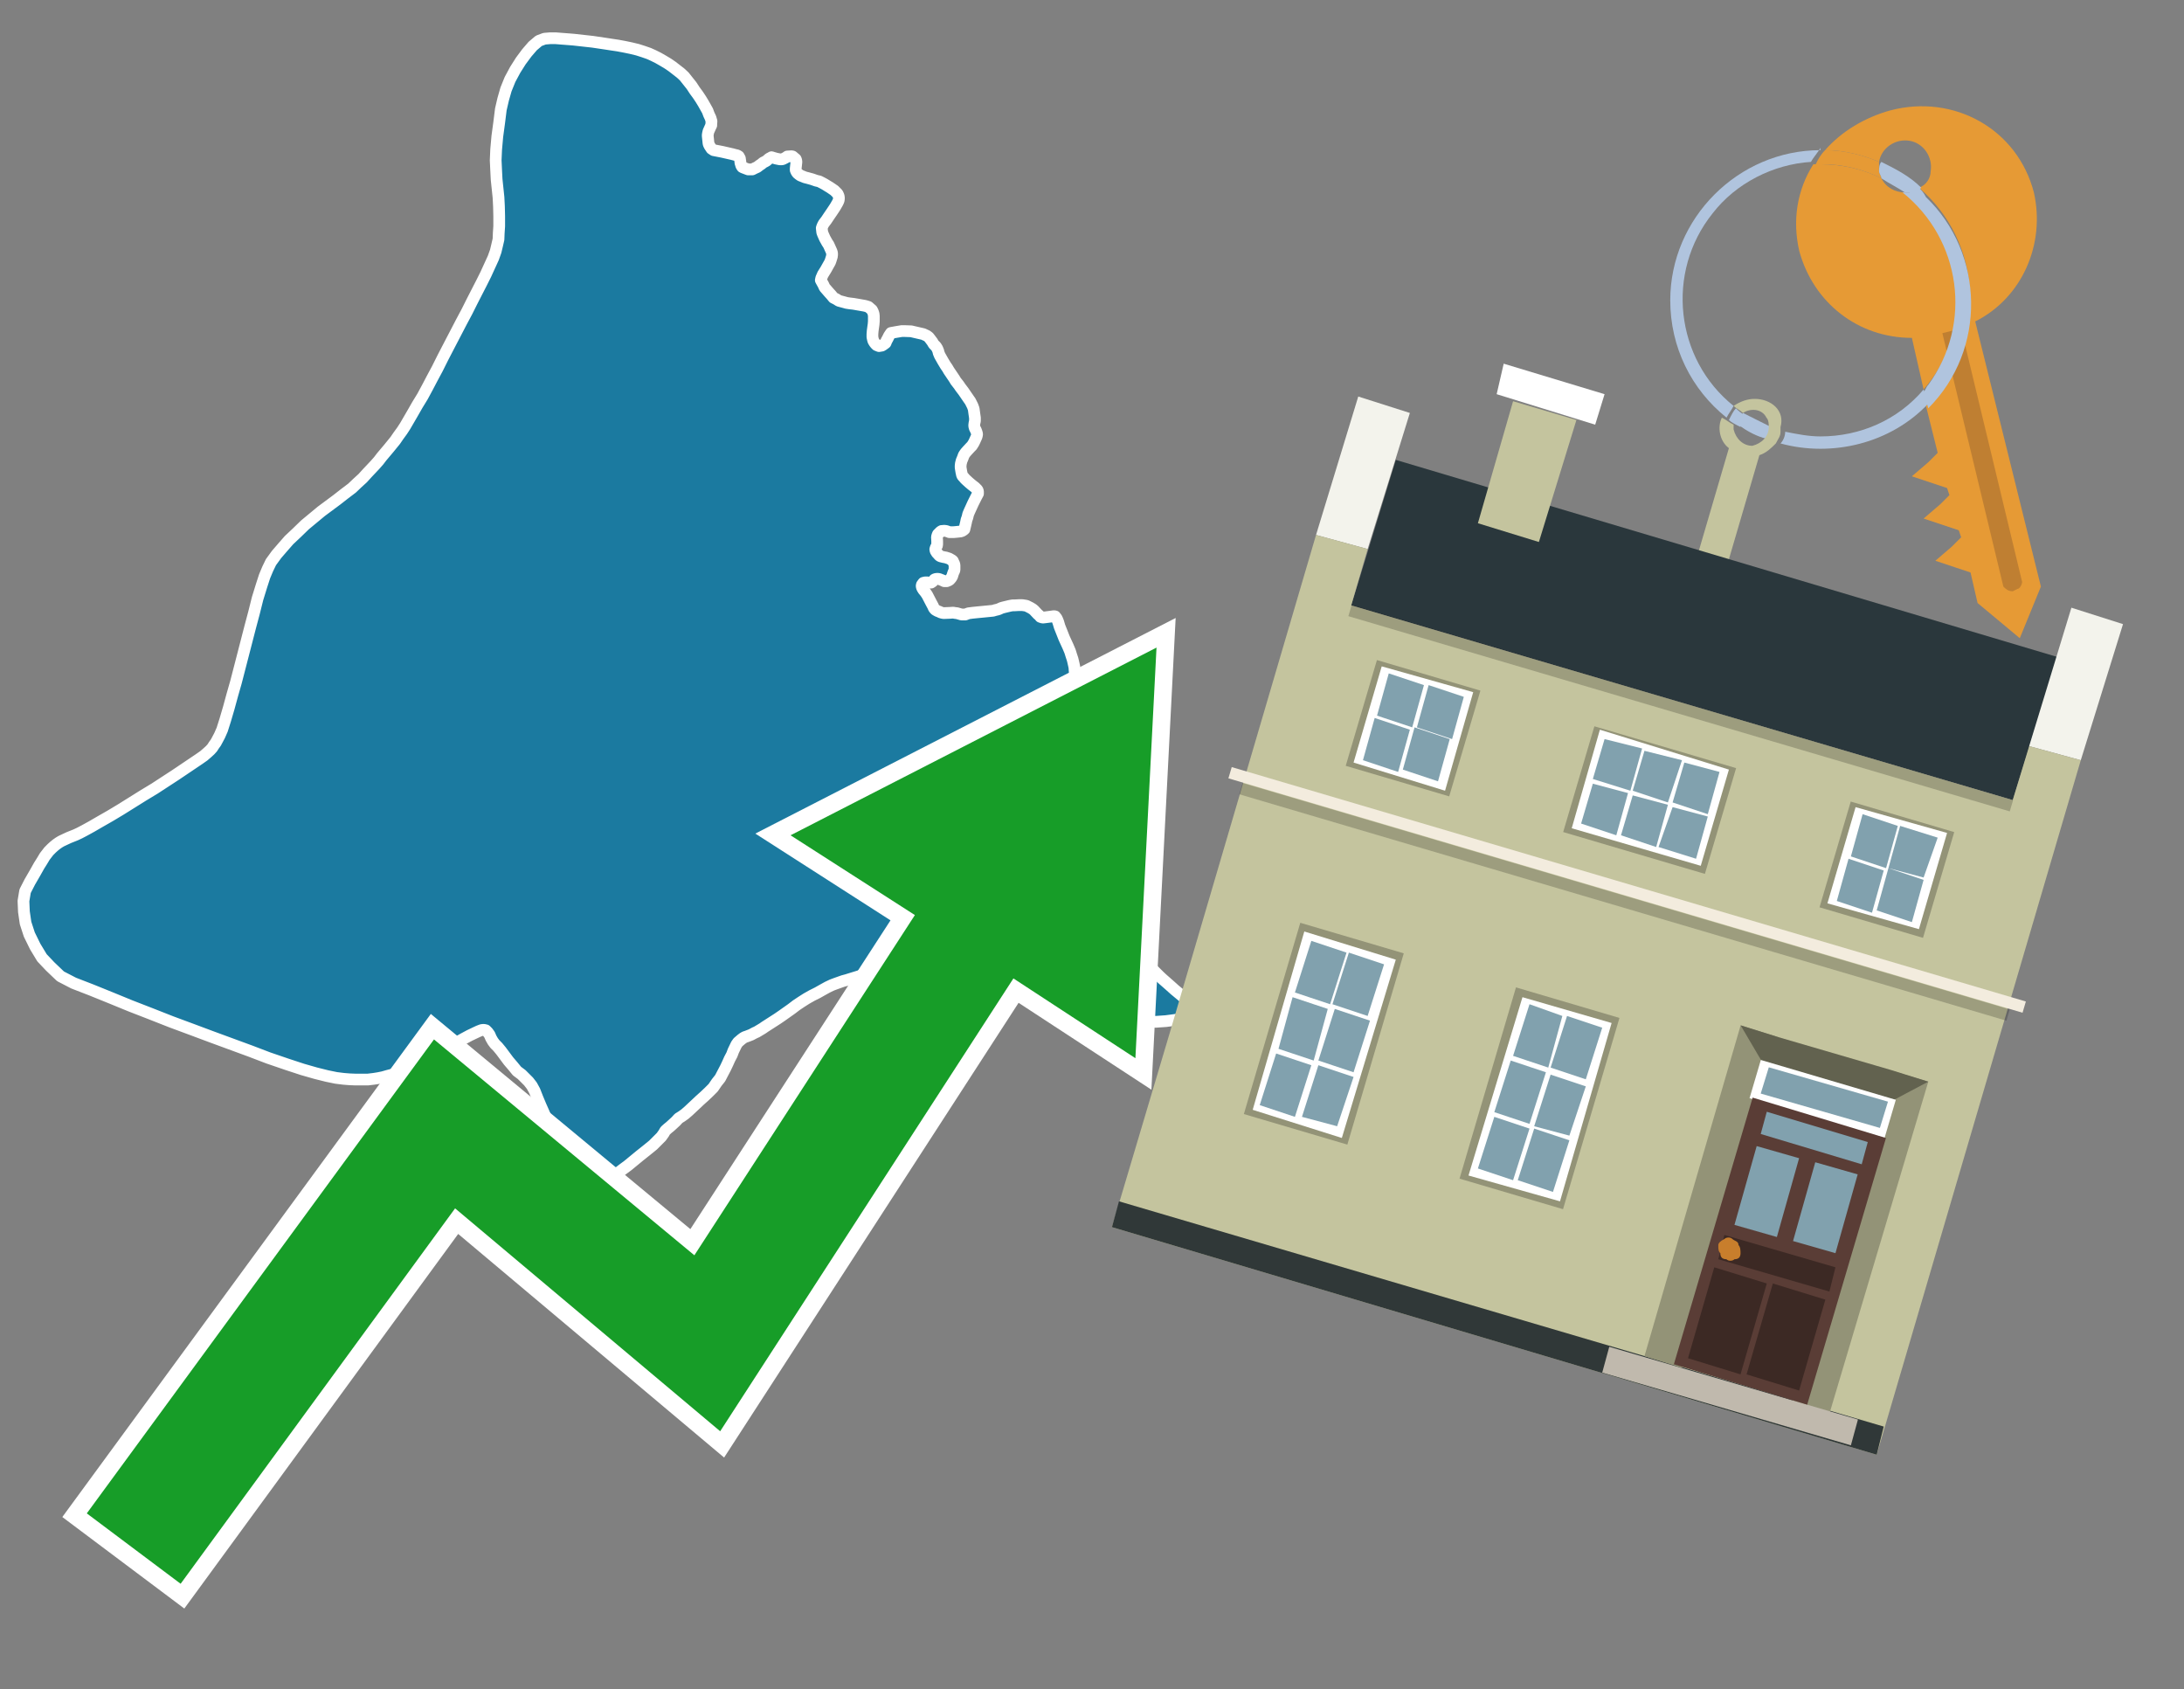 <?xml version="1.0" encoding="utf-8"?>
<!-- Generator: Adobe Illustrator 26.0.3, SVG Export Plug-In . SVG Version: 6.00 Build 0)  -->
<svg version="1.1" id="Text" xmlns="http://www.w3.org/2000/svg" xmlns:xlink="http://www.w3.org/1999/xlink" x="0px" y="0px"
	 width="93.1px" height="72px" viewBox="0 0 93.1 72" style="enable-background:new 0 0 93.1 72;" xml:space="preserve">
<rect x="0" y="0" width="93.1" height="72" fill="#808080" stroke="none"/>
<style type="text/css">
	.st0{fill:#1B7AA0;stroke:#FFFFFF;stroke-width:0.5;stroke-linejoin:round;}
	.st1{fill:none;stroke:#FFFFFF;stroke-width:1.5;stroke-miterlimit:10;}
	.st2{fill:#179D28;}
	.st3{fill:#E69A35;}
	.st4{fill:#B0C4DE;}
	.st5{fill:#C4C49E;}
	.st6{fill:#BF7F32;}
	.st7{fill-rule:evenodd;clip-rule:evenodd;fill:#2A373C;}
	.st8{fill-rule:evenodd;clip-rule:evenodd;fill:#F3F3EC;}
	.st9{fill-rule:evenodd;clip-rule:evenodd;fill:#C4C49E;}
	.st10{fill-rule:evenodd;clip-rule:evenodd;fill:#303838;}
	.st11{opacity:0.2;fill-rule:evenodd;clip-rule:evenodd;}
	.st12{fill-rule:evenodd;clip-rule:evenodd;fill:#F3ECDE;}
	.st13{fill-rule:evenodd;clip-rule:evenodd;fill:#FFFFFF;}
	.st14{fill-rule:evenodd;clip-rule:evenodd;fill:#939377;}
	.st15{fill-rule:evenodd;clip-rule:evenodd;fill:#C0B9AD;}
	.st16{fill-rule:evenodd;clip-rule:evenodd;fill:#62624F;}
	.st17{fill:#FFFFFF;}
	.st18{fill:#5A3D36;}
	.st19{fill:#81A1AE;}
	.st20{fill:#3C2924;}
	.st21{fill:#C87E2C;}
	.st22{fill-rule:evenodd;clip-rule:evenodd;fill:#81A1AE;}
</style>
<path class="st0" d="M38.56,14.11L38.84,14.12L38.97,14.15L39.1,14.18L39.23,14.21L39.36,14.24L39.42,14.27L39.51,14.31L39.59,14.37L39.66,14.46L39.69,14.5L39.75,14.58L39.77,14.62L39.81,14.68L39.9,14.77L39.95,14.85L39.98,14.92L40.0,14.97L40.01,15.03L40.06,15.15L40.19,15.38L40.31,15.58L40.38,15.68L40.45,15.8L40.68,16.14L40.74,16.24L40.88,16.42L40.94,16.51L41.07,16.68L41.2,16.87L41.31,17.03L41.36,17.1L41.43,17.24L41.46,17.3L41.5,17.41L41.51,17.45L41.53,17.6L41.56,17.81L41.56,17.94L41.54,18.03L41.53,18.11L41.53,18.16L41.54,18.2L41.55,18.24L41.6,18.34L41.63,18.42L41.65,18.49L41.65,18.53L41.63,18.61L41.59,18.7L41.54,18.81L41.5,18.89L41.43,19.0L41.37,19.06L41.24,19.2L41.16,19.29L41.11,19.36L41.08,19.41L41.04,19.52L40.99,19.64L40.96,19.76L40.95,19.85L40.95,19.92L40.96,19.99L40.98,20.11L41.0,20.2L41.01,20.25L41.04,20.3L41.08,20.34L41.13,20.4L41.18,20.45L41.3,20.56L41.43,20.67L41.56,20.77L41.66,20.87L41.68,20.91L41.69,20.95L41.69,20.99L41.69,21.04L41.62,21.17L41.53,21.35L41.48,21.45L41.43,21.56L41.32,21.8L41.27,21.92L41.24,22.05L41.2,22.16L41.18,22.26L41.12,22.52L41.11,22.56L41.06,22.6L41.01,22.63L40.95,22.65L40.77,22.67L40.65,22.68L40.47,22.68L40.42,22.66L40.33,22.63L40.24,22.62L40.18,22.63L40.14,22.63L40.09,22.66L40.05,22.7L40.01,22.74L39.98,22.77L39.96,22.82L39.94,22.89L39.95,23.06L39.95,23.2L39.94,23.26L39.89,23.34L39.88,23.38L39.87,23.41L39.88,23.47L39.89,23.49L39.94,23.57L39.98,23.61L40.04,23.68L40.09,23.71L40.17,23.73L40.21,23.74L40.32,23.76L40.41,23.79L40.45,23.8L40.52,23.84L40.59,23.88L40.62,23.91L40.65,23.98L40.68,24.04L40.69,24.11L40.69,24.18L40.69,24.27L40.68,24.32L40.65,24.38L40.62,24.46L40.59,24.56L40.55,24.63L40.49,24.7L40.47,24.72L40.43,24.74L40.36,24.77L40.25,24.77L40.19,24.74L40.04,24.68L39.99,24.67L39.93,24.67L39.87,24.68L39.83,24.7L39.8,24.74L39.75,24.79L39.72,24.81L39.69,24.83L39.61,24.83L39.52,24.82L39.44,24.82L39.4,24.83L39.36,24.84L39.33,24.88L39.3,24.92L39.29,24.96L39.29,24.99L39.31,25.06L39.33,25.09L39.36,25.14L39.45,25.25L39.49,25.31L39.53,25.37L39.55,25.41L39.69,25.68L39.77,25.83L39.81,25.92L39.86,25.98L39.89,26.0L39.96,26.04L40.04,26.07L40.1,26.1L40.17,26.12L40.23,26.13L40.49,26.12L40.63,26.11L40.74,26.13L40.78,26.13L40.99,26.19L41.11,26.19L41.15,26.19L41.28,26.14L41.43,26.12L41.52,26.11L41.72,26.09L42.03,26.06L42.23,26.04L42.33,26.03L42.43,26.0L42.52,25.98L42.58,25.96L42.69,25.91L42.76,25.89L42.84,25.87L43.05,25.82L43.16,25.8L43.25,25.8L43.43,25.79L43.58,25.79L43.71,25.81L43.76,25.82L43.92,25.9L44.02,25.96L44.08,26.01L44.24,26.18L44.3,26.23L44.35,26.29L44.38,26.3L44.44,26.32L44.47,26.32L44.56,26.31L44.79,26.28L44.93,26.26L44.98,26.27L44.99,26.29L45.03,26.33L45.07,26.41L45.11,26.51L45.17,26.71L45.25,26.91L45.36,27.19L45.53,27.56L45.61,27.75L45.63,27.81L45.67,27.94L45.72,28.09L45.74,28.17L45.77,28.3L45.8,28.44L45.81,28.59L45.83,28.76L45.83,28.96L45.83,29.16L45.83,29.27L45.82,29.45L45.8,29.61L45.8,29.75L45.77,29.91L45.76,30.0L45.72,30.14L45.69,30.24L45.64,30.41L45.59,30.5L45.5,30.68L45.41,30.86L45.39,30.9L45.35,31.0L45.33,31.05L45.32,31.14L45.3,31.19L45.3,31.25L45.31,31.34L45.34,31.7L45.36,31.96L45.36,32.2L45.32,32.31L45.28,32.38L45.22,32.49L45.16,32.56L45.12,32.6L45.03,32.67L44.97,32.7L44.9,32.73L44.78,32.79L44.72,32.8L44.51,32.84L44.34,32.87L44.22,32.89L44.11,32.92L44.05,32.95L44.02,32.98L43.99,33.01L43.96,33.07L43.94,33.19L43.94,33.29L43.95,33.35L43.96,33.41L43.98,33.46L44.03,33.55L44.14,33.73L44.22,33.87L44.3,33.97L44.36,34.04L44.45,34.15L44.65,34.35L44.82,34.49L44.88,34.56L44.95,34.63L45.01,34.71L45.06,34.81L45.12,34.89L45.13,34.94L45.15,35.0L45.18,35.07L45.21,35.13L45.24,35.19L45.3,35.26L45.33,35.27L45.35,35.29L45.37,35.32L45.38,35.39L45.38,35.45L45.37,35.52L45.34,35.61L45.28,35.71L45.25,35.75L45.17,35.84L45.1,35.91L45.04,35.94L45.03,35.96L45.05,36.01L45.08,36.04L45.12,36.1L45.16,36.16L45.32,36.33L45.52,36.55L45.64,36.68L45.79,36.82L45.93,36.98L46.06,37.14L46.2,37.33L46.35,37.53L46.5,37.75L46.81,38.21L47.27,38.93L47.43,39.18L47.59,39.43L47.76,39.66L47.92,39.89L48.08,40.11L48.23,40.3L48.52,40.65L48.66,40.82L48.81,40.98L48.95,41.13L49.11,41.29L49.27,41.45L49.41,41.59L49.56,41.73L49.72,41.87L49.89,42.02L50.08,42.19L50.49,42.53L50.68,42.68L50.84,42.83L50.95,42.96L51.0,43.06L50.98,43.17L50.87,43.26L50.69,43.34L50.43,43.41L50.08,43.47L49.7,43.52L49.27,43.55L48.73,43.52L48.11,43.45L47.44,43.32L46.74,43.16L46.03,42.96L45.32,42.69L44.63,42.42L43.99,42.13L43.42,41.81L42.85,41.51L42.31,41.2L41.85,40.94L41.46,40.73L41.16,40.57L40.91,40.45L40.65,40.41L40.39,40.45L40.07,40.53L39.75,40.61L39.14,40.8L38.84,40.89L38.53,40.99L38.23,41.09L37.63,41.3L37.42,41.37L37.25,41.41L37.05,41.47L36.94,41.49L36.84,41.52L36.74,41.56L36.64,41.6L36.38,41.68L36.25,41.72L36.09,41.77L35.94,41.81L35.63,41.92L35.47,41.98L35.28,42.07L35.08,42.18L34.85,42.31L34.61,42.43L34.38,42.56L34.16,42.7L33.95,42.84L33.74,43.0L33.33,43.29L33.14,43.42L32.72,43.69L32.61,43.76L32.51,43.83L32.26,43.98L32.17,44.02L32.02,44.1L31.84,44.17L31.75,44.2L31.68,44.24L31.6,44.3L31.46,44.42L31.39,44.52L31.26,44.79L31.2,44.95L31.1,45.14L31.02,45.32L30.93,45.51L30.82,45.72L30.7,45.95L30.55,46.14L30.4,46.36L30.22,46.54L30.03,46.72L29.84,46.89L29.67,47.05L29.35,47.35L29.2,47.48L29.06,47.58L28.93,47.66L28.81,47.79L28.68,47.91L28.57,48.01L28.46,48.1L28.36,48.19L28.29,48.31L28.19,48.45L28.02,48.62L27.84,48.8L27.57,49.02L27.28,49.25L26.77,49.67L26.54,49.84L26.32,50.01L26.08,50.15L25.82,50.24L25.6,50.3L25.4,50.34L25.24,50.36L25.14,50.32L25.07,50.24L24.99,50.14L24.9,50.03L24.79,49.93L24.68,49.83L24.56,49.73L24.44,49.64L24.33,49.54L24.24,49.44L24.13,49.31L23.85,48.86L23.72,48.6L23.6,48.36L23.49,48.12L23.38,47.89L23.28,47.66L23.17,47.4L23.05,47.13L22.92,46.82L22.79,46.49L22.67,46.27L22.53,46.09L22.39,45.95L22.24,45.8L22.04,45.65L21.86,45.43L21.68,45.22L21.36,44.79L21.22,44.62L21.1,44.5L21.01,44.38L20.93,44.24L20.87,44.1L20.79,43.99L20.71,43.91L20.62,43.89L20.53,43.9L20.4,43.95L20.25,44.02L20.02,44.13L19.74,44.28L19.46,44.44L19.16,44.6L18.85,44.78L18.27,45.1L17.99,45.24L17.69,45.4L17.41,45.53L17.13,45.66L16.91,45.74L16.72,45.8L16.53,45.85L16.32,45.91L16.12,45.95L15.93,45.98L15.68,46.01L15.41,46.01L15.15,46.01L14.9,46.0L14.65,45.98L14.33,45.94L13.94,45.86L13.46,45.74L12.9,45.58L12.23,45.36L11.44,45.09L10.68,44.8L9.02,44.19L8.19,43.88L7.3,43.55L6.41,43.2L5.56,42.87L4.73,42.53L3.89,42.19L3.14,41.9L2.58,41.61L2.14,41.19L1.79,40.82L1.5,40.34L1.25,39.83L1.09,39.34L1.02,38.86L1.0,38.4L1.07,37.98L1.27,37.59L1.49,37.21L1.67,36.89L1.79,36.7L1.91,36.5L1.98,36.41L2.08,36.28L2.17,36.19L2.21,36.15L2.31,36.06L2.41,35.98L2.51,35.91L2.61,35.85L2.78,35.77L2.93,35.7L3.23,35.58L3.4,35.5L3.61,35.39L3.9,35.23L4.28,35.01L4.7,34.77L5.15,34.5L6.11,33.9L6.59,33.61L7.05,33.31L7.48,33.03L8.49,32.35L8.69,32.21L8.84,32.08L8.96,31.97L9.05,31.87L9.12,31.76L9.2,31.65L9.27,31.52L9.36,31.35L9.47,31.1L9.6,30.69L9.75,30.18L9.9,29.63L10.06,29.07L10.36,27.91L10.67,26.71L10.83,26.11L10.98,25.51L11.15,24.96L11.28,24.56L11.41,24.25L11.55,23.96L11.79,23.63L12.04,23.34L12.32,23.02L12.66,22.7L13.0,22.37L13.35,22.08L13.7,21.79L14.36,21.3L14.68,21.05L15.01,20.8L15.23,20.59L15.46,20.38L15.66,20.16L15.83,19.98L15.99,19.81L16.14,19.64L16.27,19.47L16.43,19.28L16.59,19.09L16.85,18.77L16.98,18.58L17.14,18.36L17.27,18.16L17.59,17.61L17.79,17.26L18.01,16.9L18.21,16.53L18.42,16.13L18.64,15.72L18.89,15.22L19.16,14.7L19.41,14.22L19.67,13.72L19.91,13.27L20.13,12.83L20.33,12.44L20.52,12.07L20.71,11.69L20.87,11.34L21.03,10.99L21.13,10.71L21.19,10.46L21.25,10.2L21.26,9.94L21.28,9.64L21.28,9.22L21.27,8.8L21.25,8.41L21.21,8.03L21.17,7.65L21.15,7.26L21.13,6.83L21.15,6.37L21.2,5.81L21.28,5.22L21.35,4.66L21.45,4.23L21.57,3.81L21.74,3.39L21.96,2.98L22.2,2.6L22.46,2.25L22.71,1.96L22.97,1.74L23.21,1.65L23.45,1.63L23.69,1.63L23.94,1.65L24.2,1.67L24.45,1.69L24.72,1.72L24.99,1.75L25.26,1.78L25.53,1.82L25.8,1.86L26.06,1.9L26.33,1.94L26.6,1.99L26.89,2.05L27.18,2.12L27.43,2.2L27.66,2.28L27.86,2.37L28.06,2.47L28.27,2.59L28.47,2.71L28.66,2.84L28.84,2.98L29.02,3.12L29.17,3.26L29.32,3.45L29.48,3.65L29.61,3.85L29.75,4.04L29.87,4.22L29.98,4.4L30.07,4.56L30.16,4.72L30.22,4.88L30.29,5.03L30.33,5.17L30.32,5.29L30.32,5.34L30.29,5.4L30.25,5.49L30.2,5.6L30.18,5.69L30.17,5.75L30.17,5.8L30.19,5.99L30.2,6.09L30.21,6.14L30.23,6.18L30.25,6.22L30.29,6.28L30.31,6.31L30.33,6.34L30.39,6.38L30.42,6.4L30.78,6.47L31.22,6.57L31.33,6.6L31.42,6.62L31.49,6.66L31.54,6.75L31.55,6.83L31.56,6.88L31.56,6.93L31.58,6.99L31.6,7.06L31.64,7.12L31.68,7.14L31.81,7.19L31.89,7.22L31.97,7.22L32.07,7.22L32.17,7.17L32.28,7.12L32.37,7.05L32.46,6.99L32.53,6.93L32.61,6.89L32.68,6.85L32.78,6.76L32.84,6.73L32.89,6.7L32.95,6.72L33.09,6.76L33.14,6.77L33.24,6.79L33.33,6.79L33.37,6.78L33.49,6.72L33.52,6.7L33.56,6.67L33.72,6.66L33.76,6.66L33.79,6.67L33.86,6.73L33.92,6.78L33.94,6.83L33.95,6.9L33.92,7.18L33.92,7.25L33.95,7.32L33.99,7.38L34.05,7.43L34.12,7.48L34.32,7.56L34.44,7.59L34.62,7.64L34.79,7.7L34.92,7.73L35.04,7.79L35.15,7.85L35.28,7.93L35.38,7.99L35.57,8.12L35.61,8.16L35.7,8.25L35.73,8.31L35.75,8.36L35.76,8.42L35.76,8.48L35.75,8.54L35.73,8.59L35.7,8.65L35.62,8.79L35.57,8.87L35.47,9.02L35.32,9.24L35.22,9.39L35.12,9.52L35.08,9.59L35.05,9.66L35.03,9.72L35.04,9.81L35.05,9.9L35.08,9.98L35.12,10.07L35.16,10.16L35.26,10.34L35.32,10.43L35.37,10.54L35.45,10.72L35.47,10.79L35.47,10.86L35.46,10.94L35.41,11.1L35.38,11.18L35.34,11.25L35.2,11.5L35.13,11.61L35.12,11.63L35.08,11.69L35.05,11.76L35.01,11.85L34.99,11.94L35.1,12.14L35.15,12.25L35.34,12.47L35.44,12.58L35.53,12.69L35.65,12.75L35.76,12.82L36.02,12.89L36.09,12.91L36.22,12.93L36.39,12.95L36.85,13.03L36.93,13.05L37.02,13.08L37.09,13.14L37.17,13.21L37.21,13.29L37.24,13.38L37.25,13.47L37.25,13.57L37.25,13.69L37.24,13.82L37.22,13.96L37.2,14.11L37.19,14.24L37.19,14.36L37.21,14.46L37.23,14.53L37.28,14.61L37.32,14.66L37.37,14.71L37.42,14.73L37.47,14.75L37.53,14.74L37.59,14.73L37.64,14.7L37.71,14.65L37.75,14.62L37.79,14.52L37.84,14.43L37.9,14.31L37.98,14.19L38.09,14.17L38.2,14.15L38.44,14.11L38.56,14.11Z"/>
<polygon class="st1" points="49.3,27.6 33.7,35.6 39,39 29.6,53.5 18.5,44.3 3.7,64.5 7.7,67.5 19.4,51.5 30.7,61 43.2,41.7 
	48.4,45.1 "/>
<polygon class="st2" points="49.3,27.6 33.7,35.6 39,39 29.6,53.5 18.5,44.3 3.7,64.5 7.7,67.5 19.4,51.5 30.7,61 43.2,41.7 
	48.4,45.1 "/>
<path class="st3" d="M80.2,7.6c0-0.1-0.1-0.2-0.1-0.3c0-0.1,0-0.3,0-0.4c-0.7-0.3-1.5-0.5-2.3-0.5c-0.2,0.2-0.3,0.4-0.4,0.6
	c0.1,0,0.2,0,0.3,0C78.5,7,79.4,7.2,80.2,7.6z"/>
<path class="st4" d="M77.6,6.4c-3.5,0-6.4,2.9-6.4,6.4c0,2,0.9,3.8,2.4,5c0.1-0.2,0.2-0.3,0.3-0.5c-2.5-2-2.9-5.7-0.9-8.2
	c1-1.3,2.6-2.1,4.2-2.2c0.1-0.2,0.3-0.4,0.4-0.6V6.4z"/>
<path class="st3" d="M84.2,13.7c2-1,3-3.3,2.5-5.5C86,5.5,83.3,4,80.6,4.7c-1.1,0.3-2.1,0.9-2.8,1.7c0.8,0,1.6,0.2,2.3,0.5
	c0.1-0.6,0.7-1,1.3-0.9c0.6,0.1,1,0.7,0.9,1.3c0,0.3-0.2,0.6-0.5,0.7c2.7,2.3,2.9,6.4,0.6,9c-0.1,0.1-0.2,0.2-0.3,0.3l0.5,2
	l-0.4,0.4l-0.7,0.6l0.9,0.3l0.6,0.2l0.1,0.3l-0.4,0.4L82,22.1l0.9,0.3l0.6,0.2l0.1,0.3l-0.4,0.4l-0.7,0.6l0.9,0.3l0.6,0.2l0.3,1.3
	l1.8,1.5L87,25L84.2,13.7z"/>
<path class="st3" d="M81.2,8.2c-0.4,0-0.8-0.2-1-0.6C79.4,7.2,78.5,7,77.6,7c-0.1,0-0.2,0-0.3,0c-0.7,1.1-0.9,2.4-0.6,3.7
	c0.6,2.2,2.5,3.7,4.8,3.7l0.5,2.2c2.1-2.4,1.9-6.1-0.6-8.2C81.3,8.3,81.2,8.3,81.2,8.2z"/>
<path class="st4" d="M74.1,18.1c0.4,0.3,0.8,0.5,1.2,0.6c0.1-0.1,0.2-0.3,0.2-0.5l0,0c-0.4-0.2-0.8-0.4-1.2-0.6
	C74.2,17.8,74.1,17.9,74.1,18.1z"/>
<path class="st4" d="M74.4,17.7c-0.2-0.1-0.3-0.2-0.4-0.3c-0.1,0.1-0.2,0.3-0.3,0.5c0.1,0.1,0.3,0.2,0.5,0.3
	C74.1,17.9,74.2,17.8,74.4,17.7z"/>
<path class="st5" d="M74.8,17c-0.3,0-0.6,0.1-0.9,0.3c0.1,0.1,0.3,0.2,0.4,0.3c0.3-0.2,0.8-0.2,1,0.2c0.1,0.1,0.1,0.3,0.1,0.4l0,0
	c0,0.4-0.3,0.7-0.7,0.8c-0.4,0-0.7-0.3-0.8-0.7c0,0,0,0,0-0.1v-0.1c-0.2-0.1-0.3-0.2-0.5-0.3c-0.2,0.4-0.1,1,0.3,1.3l-1.7,5.8
	l1.3,0.3l1.7-5.8c0.3-0.1,0.5-0.3,0.7-0.5c0.1-0.2,0.2-0.3,0.2-0.5c0-0.1,0-0.1,0-0.2C76.1,17.5,75.5,17,74.8,17z"/>
<path class="st6" d="M86,25.1l-0.2,0.1c-0.2,0-0.3-0.1-0.4-0.2l0,0l-2.6-10.8l0.8-0.2l2.6,10.8C86.2,24.9,86.1,25.1,86,25.1L86,25.1
	z"/>
<path class="st4" d="M80.1,7.3c0,0.1,0.1,0.2,0.1,0.3c0.3,0.2,0.7,0.4,1,0.6c0.1,0,0.2,0,0.3,0c0.1,0,0.3-0.1,0.4-0.2
	c-0.5-0.5-1.1-0.8-1.7-1.1C80.1,7,80.1,7.2,80.1,7.3z"/>
<path class="st4" d="M77.6,18.6c-0.5,0-1-0.1-1.5-0.2c0,0.2-0.1,0.4-0.2,0.5c2.2,0.6,4.7,0,6.3-1.7L82,16.6
	C80.9,17.9,79.3,18.6,77.6,18.6z"/>
<path class="st4" d="M81.8,8c-0.1,0.1-0.2,0.1-0.4,0.2c-0.1,0-0.2,0-0.3,0c2.5,2,3,5.6,1.1,8.2c-0.1,0.1-0.1,0.2-0.2,0.3l0.2,0.7
	c2.5-2.5,2.4-6.6-0.1-9C82,8.2,81.9,8.1,81.8,8L81.8,8z"/>
<g>
	<polygon class="st7" points="57.6,25.8 85.8,34.1 87.7,28 59.5,19.6 57.6,25.8 	"/>
	<polygon class="st8" points="56.1,22.8 58.3,23.4 60.1,17.6 57.9,16.9 56.1,22.8 	"/>
	<polygon class="st8" points="86.5,31.8 88.7,32.4 90.5,26.6 88.3,25.9 86.5,31.8 	"/>
	<polygon class="st9" points="49.9,43.9 56.1,22.8 58.3,23.4 57.6,25.8 85.8,34.1 86.5,31.8 88.7,32.4 80,62 47.4,52.3 	"/>
	<polygon class="st10" points="47.4,52.3 47.7,51.2 80.3,60.8 80,62 47.4,52.3 	"/>
	<rect x="56.9" y="30" transform="matrix(-0.959 -0.283 0.283 -0.959 131.75 79.454)" class="st11" width="29.4" height="0.5"/>
	
		<rect x="51.7" y="37.7" transform="matrix(0.959 0.283 -0.283 0.959 13.595 -18.092)" class="st12" width="35.3" height="0.5"/>
	<rect x="52.2" y="38.2" transform="matrix(0.959 0.283 -0.283 0.959 13.721 -18.034)" class="st11" width="34.1" height="0.5"/>
	<polygon class="st9" points="64.5,17.1 67.2,17.9 65.6,23.1 63,22.3 64.5,17.1 	"/>
	<polygon class="st13" points="64.1,15.5 68.4,16.8 68,18.1 63.8,16.8 64.1,15.5 	"/>
	<g>
		<polygon class="st14" points="82.2,46.1 80.5,45.6 76.4,59.7 78,60.2 82.2,46.1 		"/>
		<polygon class="st15" points="78.9,61.6 79.2,60.5 68.6,57.4 68.3,58.5 78.9,61.6 		"/>
		<polygon class="st14" points="74.2,43.7 75.8,44.2 71.7,58.3 70.1,57.8 74.2,43.7 		"/>
		<polygon class="st16" points="75.8,44.2 80.6,45.6 82.2,46.1 80.5,47 80.1,47.2 75.4,45.8 75.2,45.4 74.2,43.7 		"/>
		<g>
			<rect x="74.7" y="46" transform="matrix(0.959 0.283 -0.283 0.959 16.442 -20.079)" class="st17" width="6" height="1.7"/>
			<g transform="matrix( 0.861, 0, 0, 0.861, 2148,666.7) ">
				<g>
					<g id="Symbol_9_0_Layer2_0_MEMBER_8_MEMBER_12_MEMBER_0_FILL_00000049921152098945666450000014699782987459267995_">
						<path class="st18" d="M-2408-720l6.6,2l-3.9,13.2l-6.6-2L-2408-720z"/>
					</g>
				</g>
			</g>
			<g transform="matrix( 0.861, 0, 0, 0.861, 2148,666.7) ">
				<g>
					<g id="Symbol_9_0_Layer2_0_MEMBER_8_MEMBER_12_MEMBER_1_MEMBER_1_FILL_00000142178311867167569220000008720650069401934729_">
						<path class="st19" d="M-2405.7-717l-1.1,3.9l-2.1-0.6l1.1-3.9L-2405.7-717z"/>
					</g>
				</g>
			</g>
			<g transform="matrix( 0.861, 0, 0, 0.861, 2148,666.7) ">
				<g>
					<g id="Symbol_9_0_Layer2_0_MEMBER_8_MEMBER_12_MEMBER_1_MEMBER_1_FILL_00000046315213654849873230000014282782815869738394_">
						<path class="st19" d="M-2402.8-716.2l-1.1,3.9l-2.1-0.6l1.1-3.9L-2402.8-716.2z"/>
					</g>
				</g>
			</g>
			<g transform="matrix( 0.861, 0, 0, 0.861, 2148,666.7) ">
				<g>
					<g id="Symbol_9_0_Layer2_0_MEMBER_8_MEMBER_12_MEMBER_2_MEMBER_0_FILL_00000043446982811857646660000002316786087831587507_">
						<path class="st20" d="M-2408.3-706.3l1.3-4.5l2.6,0.8l-1.3,4.5L-2408.3-706.3z"/>
					</g>
				</g>
			</g>
			<g transform="matrix( 0.861, 0, 0, 0.861, 2148,666.7) ">
				<g>
					<g id="Symbol_9_0_Layer2_0_MEMBER_8_MEMBER_12_MEMBER_2_MEMBER_1_FILL_00000024699968063525176030000004099459938707973536_">
						<path class="st20" d="M-2411.2-707.1l1.3-4.5l2.6,0.8l-1.3,4.5L-2411.2-707.1z"/>
					</g>
				</g>
			</g>
			<g transform="matrix( 0.861, 0, 0, 0.861, 2148,666.7) ">
				<g>
					<g id="Symbol_9_0_Layer2_0_MEMBER_8_MEMBER_12_MEMBER_2_MEMBER_1_FILL_00000103968558413932076870000017021065795927275411_">
						<path class="st20" d="M-2409.7-712l0.3-1.2l5.5,1.6l-0.3,1.2L-2409.7-712z"/>
					</g>
				</g>
			</g>
			<g transform="matrix( 0.861, 0, 0, 0.861, 2148,666.7) ">
				<g>
					<g id="Symbol_9_0_Layer2_0_MEMBER_8_MEMBER_12_MEMBER_2_MEMBER_1_FILL_00000029026281331453061660000014079355316314899619_">
						<path class="st19" d="M-2407.6-718.2l0.3-1.1l5,1.5l-0.3,1.1L-2407.6-718.2z"/>
					</g>
				</g>
			</g>
			<g transform="matrix( 0.861, 0, 0, 0.861, 2148,666.7) ">
				<g>
					<g id="Symbol_9_0_Layer2_0_MEMBER_8_MEMBER_13_FILL_00000101803169791889663960000002967125529223287951_">
						<path class="st21" d="M-2409.7-712.7c0-0.1,0.1-0.2,0.3-0.3c0.1-0.1,0.3-0.1,0.4,0s0.3,0.1,0.3,0.3c0.1,0.1,0.1,0.3,0.1,0.4
							c0,0.2-0.1,0.3-0.3,0.3c-0.1,0.1-0.3,0.1-0.4,0c-0.2,0-0.3-0.1-0.3-0.3C-2409.7-712.4-2409.7-712.5-2409.7-712.7z"/>
					</g>
				</g>
			</g>
			<g transform="matrix( 0.861, 0, 0, 0.861, 2148,666.7) ">
				<g>
					<g id="Symbol_9_0_Layer2_0_MEMBER_8_MEMBER_12_MEMBER_2_MEMBER_1_FILL_00000097473732691964412590000002355945827064430988_">
						<path class="st19" d="M-2407.6-720.2l0.4-1.3l5.9,1.7l-0.4,1.3L-2407.6-720.2z"/>
					</g>
				</g>
			</g>
		</g>
	</g>
	<g>
		
			<rect x="54.1" y="39.9" transform="matrix(-0.959 -0.283 0.283 -0.959 98.025 102.357)" class="st14" width="4.6" height="8.5"/>
		<polygon class="st13" points="59.5,40.9 55.6,39.7 53.4,47.3 57.2,48.5 59.5,40.9 		"/>
		<path class="st22" d="M59,41.1l-0.7,2.2l-1.5-0.5l0.7-2.2L59,41.1L59,41.1z M57.4,40.6l-0.7,2.2l-1.5-0.5l0.7-2.2L57.4,40.6
			L57.4,40.6z M55.1,42.5l1.5,0.5L56,45.2l-1.5-0.5L55.1,42.5L55.1,42.5z M54.4,44.9l1.5,0.5l-0.7,2.2l-1.5-0.5L54.4,44.9L54.4,44.9
			z M55.5,47.6l0.7-2.2l1.5,0.5L57,48L55.5,47.6L55.5,47.6z M57.7,45.7l-1.5-0.5l0.7-2.2l1.5,0.5L57.7,45.7L57.7,45.7z"/>
	</g>
	<g>
		
			<rect x="58" y="28.7" transform="matrix(-0.959 -0.283 0.283 -0.959 109.277 77.878)" class="st14" width="4.6" height="4.7"/>
		<polygon class="st13" points="62.8,29.5 58.9,28.4 57.7,32.5 61.6,33.7 62.8,29.5 		"/>
		<path class="st22" d="M62.4,29.7l-0.5,1.8L60.4,31l0.5-1.8L62.4,29.7L62.4,29.7z M60.7,29.2L60.2,31l-1.5-0.5l0.5-1.8L60.7,29.2
			L60.7,29.2z M58.6,30.6l1.5,0.5l-0.5,1.8l-1.5-0.5L58.6,30.6L58.6,30.6z M61.3,33.3l-1.5-0.5l0.5-1.8l1.5,0.5L61.3,33.3L61.3,33.3
			z"/>
	</g>
	<g>
		
			<rect x="67.2" y="31.6" transform="matrix(-0.959 -0.283 0.283 -0.959 128.179 86.567)" class="st14" width="6.3" height="4.7"/>
		<polygon class="st13" points="73.7,32.8 68.2,31.1 67,35.3 72.5,36.9 73.7,32.8 		"/>
		<polygon class="st22" points="71.7,32.4 71.1,34.2 69.6,33.7 70.1,32 71.7,32.4 		"/>
		<polygon class="st22" points="70,31.9 69.5,33.7 67.9,33.2 68.4,31.5 70,31.9 		"/>
		<polygon class="st22" points="67.9,33.4 69.4,33.8 68.9,35.6 67.4,35.1 67.9,33.4 		"/>
		<polygon class="st22" points="69.6,33.9 71.1,34.3 70.6,36.1 69.1,35.6 69.6,33.9 		"/>
		<polygon class="st22" points="73.3,32.9 72.8,34.7 71.3,34.2 71.8,32.5 73.3,32.9 		"/>
		<polygon class="st22" points="71.3,34.4 72.8,34.8 72.3,36.6 70.7,36.1 71.3,34.4 		"/>
	</g>
	<g>
		
			<rect x="78.1" y="34.6" transform="matrix(-0.959 -0.283 0.283 -0.959 147.081 95.255)" class="st14" width="4.6" height="4.7"/>
		<polygon class="st13" points="83,35.5 79.1,34.4 77.9,38.5 81.8,39.6 83,35.5 		"/>
		<path class="st22" d="M82.6,35.7L82,37.4L80.5,37l0.5-1.8L82.6,35.7L82.6,35.7z M80.9,35.2l-0.5,1.8l-1.5-0.5l0.5-1.8L80.9,35.2
			L80.9,35.2z M78.8,36.6l1.5,0.5l-0.5,1.8l-1.5-0.5L78.8,36.6L78.8,36.6z M81.5,39.3L80,38.8l0.5-1.8l1.5,0.5L81.5,39.3L81.5,39.3z
			"/>
	</g>
	<g>
		
			<rect x="63.4" y="42.6" transform="matrix(-0.959 -0.283 0.283 -0.959 115.374 110.331)" class="st14" width="4.6" height="8.5"/>
		<polygon class="st13" points="68.7,43.6 64.9,42.5 62.6,50.1 66.5,51.2 68.7,43.6 		"/>
		<path class="st22" d="M68.3,43.8L67.6,46l-1.5-0.5l0.7-2.2L68.3,43.8L68.3,43.8z M66.6,43.3L66,45.5l-1.5-0.5l0.7-2.2L66.6,43.3
			L66.6,43.3z M64.4,45.2l1.5,0.5l-0.7,2.2l-1.5-0.5L64.4,45.2L64.4,45.2z M63.7,47.6l1.5,0.5l-0.7,2.2L63,49.8L63.7,47.6L63.7,47.6
			z M64.7,50.3l0.7-2.2l1.5,0.5l-0.7,2.2L64.7,50.3L64.7,50.3z M66.9,48.4L65.4,48l0.7-2.2l1.5,0.5L66.9,48.4L66.9,48.4z"/>
	</g>
</g>
</svg>

